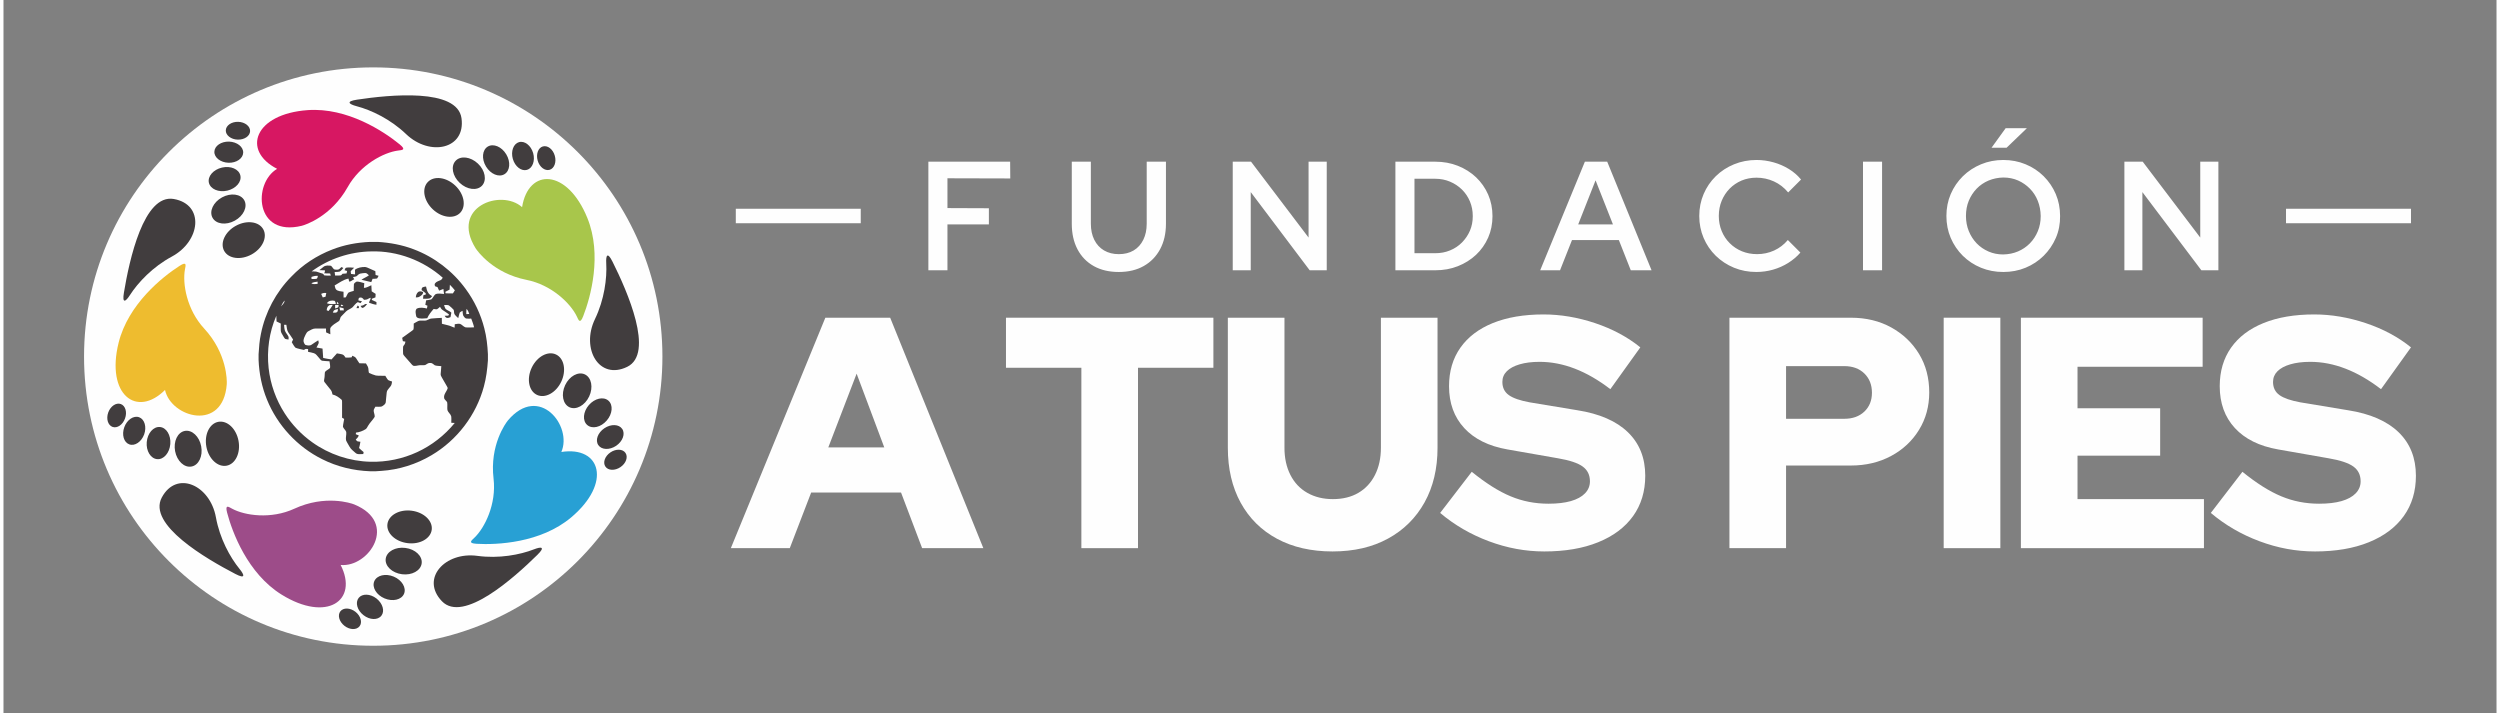 <?xml version="1.0" encoding="UTF-8"?>
<!DOCTYPE svg PUBLIC "-//W3C//DTD SVG 1.1//EN" "http://www.w3.org/Graphics/SVG/1.1/DTD/svg11.dtd">
<!-- Creator: CorelDRAW -->
<svg xmlns="http://www.w3.org/2000/svg" xml:space="preserve" width="638px" height="182px" version="1.1" style="shape-rendering:geometricPrecision; text-rendering:geometricPrecision; image-rendering:optimizeQuality; fill-rule:evenodd; clip-rule:evenodd"
viewBox="0 0 743.64 212.73"
 xmlns:xlink="http://www.w3.org/1999/xlink"
 xmlns:xodm="http://www.corel.com/coreldraw/odm/2003">
 <rect x="0" y="0" width="743.64" height="212.73" fill="#808080" stroke="none"/>
 <defs>
  <style type="text/css">
   <![CDATA[
    .fil9 {fill:none}
    .fil8 {fill:#FEFEFE}
    .fil0 {fill:#FEFEFE}
    .fil7 {fill:#FEFEFE;fill-rule:nonzero}
    .fil2 {fill:#28A0D4;fill-rule:nonzero}
    .fil1 {fill:#413D3E;fill-rule:nonzero}
    .fil6 {fill:#9D4C89;fill-rule:nonzero}
    .fil3 {fill:#A8C64B;fill-rule:nonzero}
    .fil4 {fill:#D71762;fill-rule:nonzero}
    .fil5 {fill:#EEBC2F;fill-rule:nonzero}
   ]]>
  </style>
 </defs>
 <g id="Capa_x0020_1">
  <g id="_2484381862688">
   <g>
    <circle class="fil0" cx="110.29" cy="106.36" r="86.26"/>
    <g>
     <path class="fil1" d="M164.81 105.74c2.43,1.15 3.14,4.78 1.57,8.1 -1.57,3.33 -4.82,5.09 -7.25,3.95 -2.44,-1.15 -3.14,-4.78 -1.57,-8.11 1.57,-3.32 4.82,-5.09 7.25,-3.94zm8.61 5.94c1.98,0.94 2.55,3.88 1.28,6.58 -1.28,2.7 -3.91,4.13 -5.89,3.21 -1.98,-0.94 -2.54,-3.89 -1.27,-6.59 1.27,-2.7 3.9,-4.13 5.88,-3.2zm7.01 7.82c1.47,1.27 1.25,3.94 -0.49,5.94 -1.74,2.02 -4.34,2.61 -5.81,1.34 -1.48,-1.27 -1.26,-3.94 0.48,-5.95 1.74,-2.01 4.34,-2.61 5.82,-1.33zm4.13 8.45c0.97,1.44 0.16,3.68 -1.8,5.02 -1.97,1.33 -4.35,1.24 -5.33,-0.2 -0.98,-1.44 -0.17,-3.69 1.8,-5.02 1.97,-1.33 4.35,-1.25 5.33,0.2zm0.98 7.16c0.82,1.22 0.15,3.11 -1.51,4.23 -1.66,1.12 -3.67,1.05 -4.49,-0.17 -0.82,-1.21 -0.15,-3.11 1.51,-4.23 1.66,-1.12 3.67,-1.05 4.49,0.17zm-26.28 30.39c-7,6.89 -22.14,20.45 -28.48,13.84 -6.47,-6.74 0.9,-14.85 10.59,-13.53 6.36,0.87 12.66,-0.31 16.87,-1.95 2.15,-0.84 3.5,-0.79 1.02,1.64z"/>
     <path class="fil2" d="M141.13 162.21c6.01,0.35 19.1,-0.21 28.21,-7.88 12.18,-10.27 8.86,-21.35 -2.94,-19.51 3.39,-7.75 -6.61,-20.43 -15.92,-9.43 -0.68,0.81 -5.49,7.38 -4.3,17.38 0.9,7.6 -2.63,14.7 -5.74,17.65 -0.9,0.86 -1.96,1.63 0.69,1.79z"/>
    </g>
    <g>
     <path class="fil1" d="M126.55 54.32c1.84,-1.96 5.51,-1.51 8.19,1.02 2.67,2.51 3.35,6.15 1.51,8.11 -1.85,1.96 -5.52,1.51 -8.19,-1.01 -2.68,-2.52 -3.36,-6.16 -1.51,-8.12zm8.31 -6.35c1.5,-1.6 4.48,-1.23 6.65,0.82 2.18,2.04 2.72,4.99 1.23,6.59 -1.5,1.59 -4.48,1.22 -6.65,-0.83 -2.18,-2.04 -2.73,-4.99 -1.23,-6.58zm9.6 -4.25c1.66,-1 4.13,0.02 5.5,2.3 1.38,2.28 1.14,4.94 -0.53,5.94 -1.66,1.01 -4.13,-0.02 -5.5,-2.29 -1.38,-2.28 -1.14,-4.94 0.53,-5.95zm9.31 -1.32c1.67,-0.48 3.56,0.98 4.22,3.26 0.65,2.29 -0.17,4.53 -1.84,5.01 -1.67,0.48 -3.56,-0.98 -4.22,-3.26 -0.65,-2.28 0.17,-4.52 1.84,-5.01zm7.12 1.28c1.41,-0.4 3,0.82 3.55,2.75 0.56,1.92 -0.13,3.81 -1.54,4.22 -1.42,0.4 -3.01,-0.82 -3.56,-2.75 -0.55,-1.93 0.14,-3.82 1.55,-4.22zm20.78 34.39c4.39,8.78 12.6,27.37 4.36,31.36 -8.41,4.07 -13.84,-5.45 -9.6,-14.25 2.79,-5.79 3.62,-12.14 3.36,-16.65 -0.13,-2.3 0.33,-3.57 1.88,-0.46z"/>
     <path class="fil3" d="M172.93 94.29c2.19,-5.61 5.71,-18.23 1.23,-29.27 -6,-14.75 -17.57,-15.02 -19.47,-3.23 -6.32,-5.61 -21.47,-0.02 -13.88,12.24 0.56,0.89 5.32,7.49 15.2,9.45 7.51,1.49 13.17,7.05 15.01,10.91 0.53,1.13 0.95,2.38 1.91,-0.1z"/>
    </g>
    <g>
     <path class="fil1" d="M65.82 74.83c-1.29,-2.37 0.27,-5.72 3.5,-7.48 3.22,-1.77 6.89,-1.29 8.18,1.07 1.29,2.36 -0.27,5.71 -3.5,7.48 -3.22,1.77 -6.88,1.29 -8.18,-1.07zm-3.47 -9.88c-1.05,-1.92 0.21,-4.63 2.83,-6.07 2.62,-1.43 5.59,-1.04 6.65,0.87 1.05,1.92 -0.22,4.64 -2.84,6.07 -2.62,1.44 -5.59,1.05 -6.64,-0.87zm-1.08 -10.43c-0.44,-1.9 1.3,-3.93 3.89,-4.53 2.59,-0.61 5.05,0.45 5.49,2.34 0.45,1.89 -1.3,3.92 -3.88,4.53 -2.59,0.6 -5.05,-0.45 -5.5,-2.34zm1.63 -9.27c0.06,-1.74 2.03,-3.08 4.4,-3.01 2.38,0.09 4.26,1.56 4.2,3.3 -0.06,1.74 -2.03,3.09 -4.4,3.01 -2.38,-0.09 -4.26,-1.56 -4.2,-3.3zm3.41 -6.37c0.05,-1.47 1.71,-2.6 3.71,-2.54 2.01,0.07 3.59,1.31 3.54,2.78 -0.05,1.47 -1.71,2.6 -3.72,2.53 -1.99,-0.07 -3.58,-1.31 -3.53,-2.77zm39.13 -9.15c9.71,-1.46 29.93,-3.52 31.18,5.55 1.27,9.25 -9.47,11.48 -16.53,4.72 -4.63,-4.44 -10.42,-7.19 -14.79,-8.33 -2.23,-0.59 -3.29,-1.42 0.14,-1.94z"/>
     <path class="fil4" d="M118.17 43.06c-4.66,-3.82 -15.57,-11.06 -27.46,-10.21 -15.88,1.15 -19.71,12.07 -9.09,17.51 -7.29,4.29 -6.65,20.42 7.35,16.99 1.02,-0.25 8.77,-2.75 13.69,-11.53 3.74,-6.69 10.77,-10.36 15.02,-10.91 1.23,-0.16 2.55,-0.17 0.49,-1.85z"/>
    </g>
    <g>
     <path class="fil1" d="M66.56 138.91c-2.65,0.5 -5.35,-2.02 -6.04,-5.63 -0.68,-3.61 0.91,-6.95 3.55,-7.45 2.65,-0.5 5.35,2.02 6.03,5.63 0.69,3.61 -0.9,6.95 -3.54,7.45zm-10.47 0.25c-2.15,0.41 -4.34,-1.63 -4.9,-4.57 -0.55,-2.93 0.74,-5.64 2.89,-6.05 2.15,-0.41 4.34,1.65 4.89,4.58 0.56,2.93 -0.73,5.64 -2.88,6.04zm-10.25 -2.2c-1.94,-0.17 -3.34,-2.45 -3.11,-5.09 0.23,-2.66 1.99,-4.67 3.93,-4.5 1.93,0.16 3.32,2.44 3.1,5.09 -0.23,2.65 -1.98,4.67 -3.92,4.5zm-8.31 -4.41c-1.64,-0.59 -2.31,-2.88 -1.5,-5.11 0.81,-2.24 2.79,-3.57 4.43,-2.98 1.63,0.6 2.3,2.89 1.5,5.12 -0.82,2.23 -2.8,3.57 -4.43,2.97zm-5.01 -5.21c-1.38,-0.51 -1.95,-2.43 -1.27,-4.32 0.69,-1.88 2.36,-3 3.74,-2.5 1.38,0.5 1.95,2.43 1.26,4.31 -0.68,1.89 -2.35,3.01 -3.73,2.51zm3.4 -40.04c1.61,-9.69 5.89,-29.55 14.9,-27.94 9.2,1.65 8,12.55 -0.61,17.18 -5.66,3.04 -10.06,7.69 -12.5,11.49 -1.24,1.94 -2.36,2.7 -1.79,-0.73z"/>
     <path class="fil5" d="M52.52 79.31c-5.07,3.25 -15.33,11.39 -18.19,22.96 -3.82,15.46 5.38,22.48 13.85,14.05 1.81,8.26 17.36,12.64 18.42,-1.73 0.08,-1.05 0.1,-9.2 -6.74,-16.59 -5.2,-5.62 -6.52,-13.44 -5.73,-17.65 0.23,-1.22 0.63,-2.48 -1.61,-1.04z"/>
    </g>
    <g>
     <path class="fil1" d="M127.74 158.02c-0.35,2.67 -3.58,4.46 -7.23,3.99 -3.65,-0.46 -6.33,-3 -5.99,-5.67 0.34,-2.68 3.58,-4.47 7.22,-4 3.65,0.46 6.34,3.01 6,5.68zm-3 10.03c-0.28,2.17 -2.9,3.62 -5.86,3.24 -2.96,-0.37 -5.14,-2.44 -4.87,-4.61 0.28,-2.17 2.91,-3.62 5.87,-3.24 2.96,0.37 5.14,2.44 4.86,4.61zm-5.26 9.07c-0.76,1.79 -3.36,2.41 -5.81,1.38 -2.45,-1.03 -3.82,-3.33 -3.07,-5.12 0.76,-1.79 3.36,-2.41 5.81,-1.38 2.45,1.03 3.82,3.33 3.07,5.12zm-6.76 6.54c-1.08,1.38 -3.46,1.3 -5.33,-0.16 -1.88,-1.46 -2.53,-3.75 -1.46,-5.13 1.07,-1.37 3.46,-1.3 5.33,0.16 1.87,1.47 2.53,3.76 1.46,5.13zm-6.51 3.15c-0.91,1.16 -2.92,1.1 -4.5,-0.13 -1.57,-1.23 -2.13,-3.16 -1.22,-4.33 0.9,-1.15 2.91,-1.09 4.49,0.14 1.58,1.23 2.13,3.17 1.23,4.32zm-37.03 -15.6c-8.72,-4.53 -26.29,-14.74 -21.96,-22.81 4.41,-8.24 14.4,-3.73 16.14,5.89 1.14,6.32 4.21,11.94 7.07,15.44 1.46,1.78 1.83,3.08 -1.25,1.48z"/>
     <path class="fil6" d="M66.71 152.95c1.53,5.82 6.1,18.1 16.22,24.4 13.52,8.4 23.04,1.82 17.64,-8.83 8.42,0.82 17.38,-12.61 4.04,-18.06 -0.97,-0.4 -8.71,-2.94 -17.85,1.28 -6.96,3.21 -14.8,2.05 -18.56,0 -1.1,-0.6 -2.16,-1.36 -1.49,1.21z"/>
    </g>
    <g>
     <g>
      <g>
       <path class="fil1" d="M109.31 72.16l2.37 0c3.61,0.22 7.21,0.88 10.6,2.17 6.23,2.33 11.72,6.53 15.62,11.91 2.57,3.5 4.46,7.5 5.53,11.71 0.66,2.51 0.94,5.1 1.07,7.7l0 1.83c-0.18,2.64 -0.51,5.28 -1.21,7.83 -2.29,8.51 -8.02,16 -15.6,20.47 -4.54,2.7 -9.72,4.34 -14.99,4.68 -0.56,0.04 -1.12,0.08 -1.69,0.11l-1.7 0c-4.94,-0.19 -9.84,-1.37 -14.25,-3.6 -7.4,-3.67 -13.36,-10.11 -16.46,-17.76 -1.54,-3.76 -2.35,-7.8 -2.51,-11.86l0 -1.7c0.12,-2.04 0.27,-4.07 0.7,-6.07 1.28,-6.42 4.49,-12.44 9.09,-17.09 3.38,-3.54 7.58,-6.28 12.14,-8.04 3.6,-1.42 7.44,-2.13 11.29,-2.29zm-17.37 8.79l0 0c0.59,0.03 1.21,-0.04 1.77,0.19 0.46,0.19 0.95,0.31 1.42,0.46 0.28,0.06 0.39,0.34 0.55,0.54 0.65,0.08 1.3,0.1 1.95,0.07 -0.07,-0.21 -0.13,-0.43 -0.2,-0.64 -0.59,-0.02 -1.18,-0.04 -1.77,-0.04 0.16,-0.27 0.25,-0.58 0.24,-0.89 -0.56,-0.02 -1.12,-0.03 -1.68,-0.06 0.39,-0.34 0.79,-0.67 1.21,-0.97 0.63,-0.53 1.51,-0.42 2.26,-0.33 0.37,0.3 0.56,0.76 0.93,1.06 0.32,0.1 0.66,0.11 0.99,0.1 0.52,0.01 0.83,-0.48 1.19,-0.78 0.19,0.09 0.38,0.18 0.58,0.27 -0.36,0.4 -0.67,0.86 -1.16,1.1 -0.48,0.11 -0.96,0.08 -1.44,0.1 0.04,0.35 0.08,0.7 0.13,1.05 0.54,0 1.08,0.04 1.62,-0.03 0.28,-0.03 0.42,-0.32 0.6,-0.49 0.4,-0.05 0.8,-0.08 1.21,-0.1 0.05,-0.25 0.11,-0.49 0.16,-0.73 -0.25,-0.08 -0.51,-0.15 -0.77,-0.22 0.15,-0.29 0.19,-0.75 0.59,-0.78 0.75,-0.13 1.52,-0.02 2.27,0.03 -0.32,0.36 -0.7,0.66 -1.01,1.03 -0.02,0.28 0.05,0.55 0.09,0.82 0.4,0.05 0.8,0.1 1.2,0.14 0,-0.47 -0.01,-0.93 -0.02,-1.4 0.87,-0.65 1.98,-0.83 3.04,-0.81 0.35,0.03 0.68,0.19 0.99,0.33 0.68,0.31 1.36,0.61 2.04,0.91 0.03,0.38 0.05,0.76 0.07,1.15 0.3,0.07 0.6,0.15 0.9,0.23 -0.14,0.27 -0.26,0.56 -0.45,0.81 -0.44,0.1 -0.9,0.08 -1.35,0.1 -0.13,0.33 -0.26,0.65 -0.38,0.98 -0.99,-0.22 -1.97,-0.44 -2.93,-0.7 0.69,-0.52 1.54,-0.8 2.23,-1.33 -0.34,-0.26 -0.64,-0.71 -1.11,-0.69 -0.51,0.02 -1.02,0.08 -1.51,0.19 -0.49,0.1 -0.75,0.59 -1.17,0.82 -0.31,0.11 -0.64,0.14 -0.96,0.2 0.12,0.23 0.24,0.45 0.37,0.68 -0.56,0.12 -0.91,0.71 -1.52,0.66 -0.06,-0.29 -0.13,-0.59 -0.2,-0.88 -1.54,0.29 -2.8,1.28 -4.13,2.04 0.12,0.4 0.15,0.85 0.41,1.19 0.58,0.6 1.48,0.54 2.24,0.69 0,0.57 0.01,1.15 0.02,1.73 0.22,-0.02 0.45,-0.04 0.67,-0.06 0.25,-0.46 0.43,-0.96 0.75,-1.38 0.5,-0.28 1.07,-0.38 1.61,-0.55 0.03,-0.67 -0.03,-1.35 0.05,-2.02 0.14,-0.37 0.52,-0.61 0.86,-0.76 0.77,0.02 1.49,0.3 2.23,0.48 -0.04,0.47 -0.08,0.93 -0.11,1.4 0.81,0.02 1.49,-0.49 2.22,-0.78 0.03,0.6 0.05,1.21 0.1,1.82 0.4,0.24 0.79,0.49 1.18,0.75 -0.02,0.35 -0.04,0.7 -0.06,1.05 -0.37,0.14 -0.74,0.29 -1.11,0.43 0.02,0.09 0.06,0.27 0.08,0.35 0.44,0.21 0.89,0.41 1.33,0.61 0,0.27 0,0.54 0,0.81 -0.77,-0.09 -1.5,-0.34 -2.22,-0.61 0.09,-0.53 0.49,-0.93 0.51,-1.48 -0.3,0.06 -0.57,0.2 -0.82,0.36 -0.35,0.23 -0.79,0.22 -1.19,0.26 -0.27,-0.41 -0.67,-0.81 -1.2,-0.66 -0.46,0.02 -0.46,0.51 -0.45,0.85 0.35,0.09 0.71,0.17 1.07,0.25 -0.16,0.18 -0.32,0.36 -0.48,0.55 -0.27,-0.11 -0.53,-0.26 -0.82,-0.29 -0.62,0.38 -1.03,0.99 -1.52,1.51 -0.58,0.52 -1.39,0.7 -1.95,1.26 -0.49,0.49 -0.98,0.99 -1.45,1.49 -0.41,0.41 -0.26,1.16 -0.8,1.46 -0.87,0.59 -1.88,1.08 -2.44,2 -0.09,0.61 0.02,1.24 0.01,1.86 -0.43,-0.17 -0.85,-0.36 -1.27,-0.57 -0.01,-0.38 -0.02,-0.76 -0.03,-1.15 -1.05,0.01 -2.1,0 -3.15,0 -0.78,-0.01 -1.43,0.47 -2.09,0.79 -0.45,0.22 -0.67,0.7 -0.89,1.12 -0.28,0.56 -0.56,1.15 -0.58,1.79 0.05,0.42 0.23,0.86 0.54,1.17 0.6,0.2 1.33,0.34 1.88,-0.05 0.66,-0.43 1.29,-0.91 1.98,-1.3 0.06,0.32 0.24,0.66 0.08,0.97 -0.17,0.41 -0.4,0.79 -0.61,1.18 0.61,0.11 1.21,0.21 1.81,0.32 0.08,0.93 0.12,1.86 0.19,2.79 0.82,0.19 1.66,0.32 2.5,0.44 0.56,-0.59 1.05,-1.23 1.61,-1.8 0.6,0.11 1.22,0.16 1.79,0.38 0.35,0.19 0.55,0.57 0.78,0.88 0.6,0.03 1.2,-0.01 1.8,-0.07 0.07,-0.16 0.15,-0.32 0.23,-0.49 0.39,0.19 0.84,0.33 1.09,0.71 0.34,0.5 0.64,1.04 1,1.54 0.65,0 1.31,0.01 1.96,0.04 0.2,0.34 0.42,0.67 0.59,1.03 0.24,0.56 0.11,1.21 0.31,1.79 0.65,0.33 1.34,0.57 2.03,0.78 0.94,0.16 1.9,0.03 2.85,0.1 0.28,0.43 0.5,0.91 0.87,1.28 0.34,0.21 0.75,0.29 1.13,0.41 -0.03,0.29 -0.06,0.57 -0.14,0.85 -0.27,0.92 -1.33,1.42 -1.44,2.41 -0.13,0.94 -0.17,1.88 -0.28,2.82 -0.02,0.67 -0.66,1.04 -1.16,1.36 -0.62,0.2 -1.28,0.06 -1.92,0.08 -0.19,0.32 -0.42,0.62 -0.52,0.98 -0.08,0.7 0.37,1.36 0.29,2.05 -0.57,0.95 -1.42,1.7 -1.97,2.66 -0.23,0.35 -0.37,0.77 -0.72,1.01 -0.88,0.55 -1.87,0.93 -2.9,1.03 -0.01,0.16 -0.02,0.33 -0.04,0.49 0.3,0.11 0.59,0.23 0.89,0.35 -0.18,0.5 -0.53,0.89 -0.91,1.24 0.15,0.18 0.27,0.4 0.48,0.51 0.3,0.09 0.61,0.1 0.91,0.14 -0.08,0.63 -0.24,1.25 -0.4,1.87 0.43,0.43 0.89,0.83 1.36,1.21 -0.03,0.2 -0.07,0.39 -0.11,0.59 -0.78,-0.03 -1.73,0.25 -2.35,-0.37 -0.62,-0.58 -1.36,-1.07 -1.76,-1.85 -0.33,-0.64 -0.77,-1.23 -1.03,-1.9 -0.16,-0.83 0.17,-1.65 0.06,-2.48 -0.2,-0.58 -0.77,-0.95 -0.98,-1.53 0.02,-0.8 0.28,-1.57 0.37,-2.35 -0.21,-0.12 -0.42,-0.24 -0.63,-0.36 -0.02,-1.54 0,-3.08 0,-4.61 -0.03,-0.27 0.05,-0.61 -0.19,-0.8 -0.77,-0.67 -1.63,-1.29 -2.66,-1.51 -0.12,-0.46 -0.2,-0.95 -0.5,-1.34 -0.61,-0.81 -1.3,-1.56 -1.9,-2.38 -0.25,-0.31 -0.07,-0.71 -0.04,-1.06 0.14,-0.64 0.07,-1.31 0.19,-1.95 0.4,-0.51 1.07,-0.72 1.51,-1.18 0.11,-0.67 -0.08,-1.34 -0.16,-2 -0.75,-0.07 -1.51,-0.05 -2.25,-0.17 -0.43,-0.2 -0.68,-0.64 -0.99,-0.98 -0.43,-0.45 -0.77,-1.07 -1.4,-1.26 -0.57,-0.19 -1.17,-0.29 -1.75,-0.41 0,-0.28 0.01,-0.55 0.01,-0.82 -0.42,-0.04 -0.92,-0.16 -1.18,0.27 -0.85,-0.21 -1.74,-0.34 -2.56,-0.66 -0.49,-0.46 -0.77,-1.09 -1.13,-1.65 0.13,-0.27 0.25,-0.55 0.39,-0.82 -0.42,-0.72 -0.94,-1.38 -1.4,-2.07 -0.48,-0.67 -0.45,-1.53 -0.61,-2.31 -0.23,0 -0.46,-0.01 -0.68,-0.01 0.05,0.59 0.07,1.2 0.26,1.78 0.23,0.6 0.7,1.07 1,1.65 0.17,0.29 0.07,0.64 0.07,0.97 -0.34,-0.05 -0.67,-0.08 -0.99,-0.19 -0.32,-0.28 -0.49,-0.69 -0.71,-1.04 -0.25,-0.45 -0.59,-0.89 -0.61,-1.43 -0.03,-0.7 0.01,-1.4 0,-2.11 -0.42,-0.21 -0.84,-0.42 -1.27,-0.62 -0.04,-0.57 -0.05,-1.14 -0.06,-1.7 -2.12,4.87 -2.87,10.32 -2.3,15.59 0.53,4.83 2.2,9.52 4.84,13.59 2.15,3.33 4.94,6.25 8.16,8.55 5.05,3.62 11.19,5.68 17.4,5.82 4.78,0.12 9.59,-0.87 13.93,-2.88 4.33,-2 8.18,-5 11.19,-8.69 -0.34,-0.02 -0.69,-0.04 -1.03,-0.06 0,-0.66 0.07,-1.31 -0.03,-1.96 -0.21,-0.69 -0.9,-1.12 -1.12,-1.8 -0.12,-0.77 0.06,-1.57 -0.08,-2.34 -0.22,-0.51 -0.87,-0.76 -0.91,-1.35 -0.15,-1.08 0.78,-1.87 1.06,-2.84 0.02,-0.21 -0.14,-0.4 -0.22,-0.58 -0.51,-0.88 -1,-1.76 -1.51,-2.63 -0.18,-0.32 -0.38,-0.65 -0.36,-1.02 0.04,-0.79 0.17,-1.58 0.19,-2.37 -0.64,-0.08 -1.31,-0.03 -1.93,-0.25 -0.44,-0.29 -0.82,-0.78 -1.41,-0.68 -0.59,-0.1 -1,0.39 -1.49,0.61 -0.61,0.1 -1.23,-0.02 -1.84,0.07 -0.56,0.07 -1.13,0.28 -1.69,0.13 -0.33,-0.2 -0.55,-0.51 -0.8,-0.79 -0.57,-0.68 -1.16,-1.34 -1.75,-1.99 -0.22,-0.26 -0.49,-0.53 -0.49,-0.88 -0.03,-0.63 -0.03,-1.26 0,-1.89 -0.01,-0.3 0.23,-0.5 0.38,-0.73 0.21,-0.26 0.25,-0.6 0.32,-0.91 -0.25,-0.04 -0.51,-0.09 -0.76,-0.13 -0.07,-0.33 -0.14,-0.67 -0.21,-1 0.91,-0.68 1.83,-1.34 2.76,-1.99 0.21,-0.15 0.43,-0.3 0.6,-0.5 0.14,-0.57 0.06,-1.18 0.08,-1.77 0.42,-0.24 0.84,-0.51 1.28,-0.72 0.81,-0.4 1.74,0.02 2.58,-0.25 0.48,-0.17 0.9,-0.49 1.43,-0.53 1.02,-0.08 2.05,-0.17 3.09,-0.2 0.01,0.58 0.02,1.17 0.03,1.76 0.63,0.18 1.27,0.33 1.91,0.48 0.65,0.15 1.23,0.51 1.88,0.68 0.02,-0.34 0.04,-0.68 0.05,-1.02 0.52,-0.07 1.05,-0.21 1.57,-0.11 0.62,0.24 1.01,0.85 1.64,1.04 0.85,0.09 1.71,0.03 2.55,-0.01 -0.19,-0.89 -0.53,-1.74 -0.85,-2.6 -0.52,0 -1.04,0.06 -1.55,-0.03 -0.35,-0.17 -0.62,-0.49 -0.81,-0.82 -0.19,-0.46 -0.17,-0.98 -0.23,-1.47 -0.27,0.15 -0.58,0.26 -0.81,0.48 -0.24,0.54 -0.31,1.13 -0.48,1.7 -0.38,-0.37 -0.8,-0.72 -1.1,-1.16 -0.23,-0.4 -0.08,-0.91 -0.27,-1.33 -0.36,-0.45 -0.82,-0.79 -1.25,-1.17 -0.43,-0.4 -1.07,-0.22 -1.61,-0.24 0.14,0.38 0.23,0.79 0.45,1.14 0.5,0.49 1.25,0.62 1.73,1.13 -0.07,0.45 -0.19,0.88 -0.25,1.33 -0.34,0.12 -0.7,0.32 -1.07,0.22 -0.34,-0.04 -0.5,-0.38 -0.69,-0.62 0.37,-0.02 0.74,-0.03 1.11,-0.05 0.06,-0.12 0.13,-0.24 0.2,-0.36 -0.61,-0.48 -1.27,-0.87 -1.91,-1.31 -0.36,-0.23 -0.57,-0.6 -0.78,-0.96 -0.28,0.25 -0.55,0.54 -0.88,0.72 -0.34,0.06 -0.68,-0.04 -1.02,-0.08 -0.73,0.85 -1.47,1.73 -1.91,2.77 -0.81,0.05 -1.63,0.16 -2.43,0.02 -0.38,-0.09 -0.85,-0.27 -0.88,-0.73 -0.12,-0.69 -0.36,-1.56 0.17,-2.14 0.96,-0.48 2.05,-0.27 3.05,-0.05 0.05,-0.28 0.1,-0.56 0.16,-0.84 -0.22,-0.08 -0.43,-0.17 -0.64,-0.25 0.06,-0.45 0.14,-0.9 0.24,-1.35 0.51,-0.08 1.03,-0.11 1.52,-0.27 0.54,-0.4 0.73,-1.12 1.26,-1.54 0.8,-0.37 1.71,-0.12 2.56,-0.09 -0.05,-0.5 -0.12,-0.99 -0.19,-1.49 -0.43,0.17 -0.85,0.33 -1.28,0.5 -0.16,-0.36 -0.31,-0.71 -0.48,-1.06 -0.22,-0.06 -0.45,-0.12 -0.67,-0.21 -0.2,-0.26 -0.26,-0.68 -0.02,-0.94 0.39,-0.52 1.06,-0.65 1.62,-0.92 0.31,-0.13 0.46,-0.46 0.64,-0.72 -5.78,-5.13 -13.51,-8.05 -21.25,-7.85 -6.37,0.08 -12.7,2.18 -17.84,5.95zm-0.08 1.66l0 0c0.01,0.19 0.01,0.4 0.01,0.6 0.5,-0.01 1.02,0.05 1.52,-0.05 0.31,-0.17 0.29,-0.58 0.39,-0.88 -0.66,-0.05 -1.3,0.1 -1.92,0.33zm-0.02 1.86l0 0c0.52,0.46 1.24,0.21 1.86,0.2 0,-0.22 0,-0.43 0,-0.66 -0.64,0.04 -1.27,0.19 -1.86,0.46zm41.31 0.47l0 0c-0.03,0.48 -0.05,0.96 -0.08,1.45 -0.42,0.21 -0.84,0.43 -1.25,0.64 0.01,0.15 0.02,0.3 0.03,0.45 0.73,0.06 1.48,0.06 2.21,0.03 0.2,-0.3 0.39,-0.6 0.58,-0.91 -0.47,-0.58 -0.96,-1.14 -1.49,-1.66zm-38.39 2.73l0 0c0.15,0.35 0.31,0.7 0.47,1.05 0.27,-0.07 0.55,-0.14 0.83,-0.21 0.08,-0.36 0.16,-0.73 0.22,-1.1 -0.52,-0.1 -1.05,0 -1.52,0.26zm-11.99 3.72l0 0c0.47,-0.5 1.07,-1 1.08,-1.75 -0.46,0.52 -0.78,1.13 -1.08,1.75zm13.7 -0.92l0 0c0.85,0.32 1.77,0.23 2.66,0.21 -0.06,-0.34 -0.09,-0.73 -0.39,-0.96 -0.79,-0.18 -1.85,-0.05 -2.27,0.75zm3 -0.46l0 0c-0.01,0.24 -0.02,0.47 -0.03,0.7 0.2,-0.05 0.39,-0.11 0.59,-0.17 -0.18,-0.18 -0.37,-0.35 -0.56,-0.53zm1.37 0.83l0 0c-0.07,0.09 -0.2,0.27 -0.27,0.36 0.26,0.2 0.54,0.16 0.8,-0.01 -0.17,-0.11 -0.35,-0.23 -0.53,-0.35zm-3.84 0.36l0 0c-0.43,0.31 -0.55,0.84 -0.59,1.34 0.17,0.08 0.35,0.16 0.53,0.24 0.48,-0.57 0.92,-1.17 1.27,-1.82 -0.41,0.01 -0.9,-0.1 -1.21,0.24zm1.92 -0.24l0 0c0,0.35 0,0.69 0.01,1.04 0.26,-0.08 0.53,-0.12 0.77,-0.25 0.32,-0.12 0.2,-0.52 0.27,-0.79 -0.35,0 -0.7,0 -1.05,0zm1.28 0.68l0 0c0.06,0.32 0.12,0.63 0.2,0.95 0.37,0 0.73,0.01 1.1,0.01 -0.01,-0.21 -0.03,-0.43 -0.04,-0.64 -0.42,-0.12 -0.83,-0.23 -1.26,-0.32zm-1.64 0.97l0 0c-0.17,0.18 -0.22,0.43 -0.32,0.64 0.42,-0.02 0.95,0.14 1.29,-0.19 0.25,-0.23 0.18,-0.59 0.23,-0.89 -0.42,0.09 -0.85,0.18 -1.2,0.44zm39.56 -0.47l0 0c-0.08,0.51 -0.08,1.03 -0.07,1.56 0.29,-0.02 0.59,-0.03 0.89,-0.05 -0.2,-0.54 -0.4,-1.1 -0.82,-1.51z"/>
      </g>
      <path class="fil1" d="M125.04 85.69c0.31,-0.15 0.66,-0.16 1,-0.22 0.14,0.66 0.28,1.36 0.69,1.92 0.26,0.43 0.7,0.69 1.12,0.95 -0.25,0.26 -0.45,0.63 -0.84,0.69 -0.61,0.12 -1.24,0.09 -1.86,0.09 0.03,-0.34 0.06,-0.68 0.09,-1.02 0.27,-0.11 0.55,-0.21 0.82,-0.33 -0.22,-0.61 -0.89,-0.8 -1.32,-1.23 -0.07,-0.31 0.04,-0.66 0.3,-0.85z"/>
      <path class="fil1" d="M123.73 87.07c0.45,-0.29 0.99,-0.16 1.44,0.05 0,0.75 -0.68,1.15 -1.25,1.46 -0.29,0.14 -0.62,0.11 -0.93,0.14 0.03,-0.62 0.25,-1.26 0.74,-1.65z"/>
      <path class="fil1" d="M107.71 90.81c0.21,-0.21 0.51,-0.1 0.76,-0.09 -0.39,0.39 -0.72,0.92 -1.26,1.1 -0.39,0.11 -0.54,-0.33 -0.7,-0.58 0.43,-0.06 0.87,-0.13 1.2,-0.43z"/>
      <path class="fil1" d="M105.28 91.92c0.11,-0.28 0.23,-0.55 0.39,-0.8 0.11,0.1 0.22,0.21 0.34,0.31 0,0.16 0,0.32 0,0.49 -0.24,0 -0.48,0 -0.73,0z"/>
     </g>
    </g>
   </g>
   <g>
    <g>
     <path class="fil7" d="M689.45 164.49c-5.56,0 -11.06,-1.01 -16.49,-3.04 -5.44,-2.03 -10.28,-4.85 -14.54,-8.45l9.43 -12.27c4.19,3.4 8.05,5.84 11.59,7.31 3.53,1.48 7.3,2.21 11.29,2.21 2.62,0 4.85,-0.26 6.68,-0.78 1.83,-0.53 3.24,-1.29 4.22,-2.31 0.98,-1.01 1.48,-2.21 1.48,-3.58 0,-1.9 -0.72,-3.37 -2.16,-4.42 -1.45,-1.05 -3.9,-1.87 -7.37,-2.46l-15.12 -2.65c-5.57,-0.98 -9.86,-3.11 -12.87,-6.38 -3.01,-3.27 -4.51,-7.43 -4.51,-12.47 0,-4.45 1.13,-8.29 3.38,-11.49 2.26,-3.21 5.5,-5.66 9.73,-7.37 4.22,-1.7 9.24,-2.55 15.07,-2.55 5.11,0 10.24,0.87 15.41,2.6 5.18,1.74 9.66,4.14 13.46,7.22l-8.94 12.47c-7.07,-5.43 -14.1,-8.15 -21.11,-8.15 -2.29,0 -4.27,0.25 -5.94,0.74 -1.67,0.49 -2.95,1.18 -3.83,2.06 -0.88,0.88 -1.33,1.95 -1.33,3.19 0,1.7 0.64,3.01 1.92,3.93 1.28,0.91 3.35,1.63 6.23,2.16l14.24 2.36c6.62,1.04 11.64,3.24 15.08,6.57 3.43,3.34 5.15,7.66 5.15,12.97 0,4.64 -1.21,8.66 -3.63,12.03 -2.42,3.37 -5.89,5.97 -10.41,7.8 -4.52,1.84 -9.89,2.75 -16.11,2.75z"/>
     <polygon class="fil7" points="601.77,163.51 601.77,94.77 655.98,94.77 655.98,109.4 618.66,109.4 618.66,121.78 643.31,121.78 643.31,135.92 618.66,135.92 618.66,148.88 656.37,148.88 656.37,163.51 "/>
     <polygon class="fil7" points="578.74,163.51 578.74,94.77 595.64,94.77 595.64,163.51 "/>
     <path class="fil7" d="M531.72 124.92l17.38 0c2.48,0 4.48,-0.72 5.99,-2.16 1.5,-1.44 2.25,-3.31 2.25,-5.6 0,-2.36 -0.75,-4.27 -2.25,-5.74 -1.51,-1.48 -3.51,-2.21 -5.99,-2.21l-17.38 0 0 15.71zm-16.89 38.59l0 -68.74 36.23 0c4.52,0 8.53,0.97 12.03,2.9 3.5,1.93 6.27,4.57 8.3,7.9 2.03,3.34 3.04,7.17 3.04,11.49 0,4.13 -1.01,7.84 -3.04,11.15 -2.03,3.31 -4.81,5.91 -8.35,7.81 -3.53,1.89 -7.53,2.84 -11.98,2.84l-19.34 0 0 24.65 -16.89 0z"/>
     <path class="fil7" d="M459.57 164.49c-5.56,0 -11.06,-1.01 -16.49,-3.04 -5.44,-2.03 -10.28,-4.85 -14.54,-8.45l9.43 -12.27c4.19,3.4 8.05,5.84 11.59,7.31 3.53,1.48 7.3,2.21 11.29,2.21 2.62,0 4.84,-0.26 6.68,-0.78 1.83,-0.53 3.24,-1.29 4.22,-2.31 0.98,-1.01 1.47,-2.21 1.47,-3.58 0,-1.9 -0.72,-3.37 -2.16,-4.42 -1.44,-1.05 -3.89,-1.87 -7.36,-2.46l-15.12 -2.65c-5.57,-0.98 -9.86,-3.11 -12.87,-6.38 -3.01,-3.27 -4.52,-7.43 -4.52,-12.47 0,-4.45 1.13,-8.29 3.39,-11.49 2.26,-3.21 5.5,-5.66 9.72,-7.37 4.23,-1.7 9.25,-2.55 15.08,-2.55 5.1,0 10.24,0.87 15.41,2.6 5.18,1.74 9.66,4.14 13.46,7.22l-8.94 12.47c-7.07,-5.43 -14.11,-8.15 -21.11,-8.15 -2.29,0 -4.27,0.25 -5.94,0.74 -1.67,0.49 -2.95,1.18 -3.83,2.06 -0.89,0.88 -1.33,1.95 -1.33,3.19 0,1.7 0.64,3.01 1.92,3.93 1.27,0.91 3.35,1.63 6.23,2.16l14.24 2.36c6.61,1.04 11.64,3.24 15.07,6.57 3.44,3.34 5.16,7.66 5.16,12.97 0,4.64 -1.21,8.66 -3.63,12.03 -2.42,3.37 -5.89,5.97 -10.41,7.8 -4.52,1.84 -9.89,2.75 -16.11,2.75z"/>
     <path class="fil7" d="M396.44 164.49c-6.35,0 -11.87,-1.26 -16.55,-3.78 -4.68,-2.52 -8.3,-6.1 -10.85,-10.75 -2.55,-4.65 -3.83,-10.11 -3.83,-16.4l0 -38.79 16.89 0 0 38.79c0,3.08 0.59,5.78 1.77,8.1 1.18,2.33 2.86,4.11 5.05,5.35 2.2,1.25 4.74,1.87 7.62,1.87 2.94,0 5.48,-0.62 7.61,-1.87 2.12,-1.24 3.78,-3.02 4.96,-5.35 1.17,-2.32 1.76,-5.02 1.76,-8.1l0 -38.79 16.89 0 0 38.79c0,6.22 -1.29,11.65 -3.87,16.3 -2.59,4.65 -6.23,8.25 -10.91,10.8 -4.68,2.56 -10.19,3.83 -16.54,3.83z"/>
     <polygon class="fil7" points="321.52,163.51 321.52,109.7 299.03,109.7 299.03,94.77 360.9,94.77 360.9,109.7 338.41,109.7 338.41,163.51 "/>
     <path class="fil7" d="M246.03 133.46l16.7 0 -8.25 -22 -8.45 22zm-29.07 30.05l28.19 -68.74 19.34 0 27.79 68.74 -18.26 0 -6.29 -16.59 -26.81 0 -6.38 16.59 -17.58 0z"/>
    </g>
    <polygon class="fil8" points="718.13,62.27 718.13,66.59 680.85,66.59 680.85,62.27 "/>
    <path class="fil7" d="M632.64 80.62l0 -32.39 5.47 0 17.16 22.63 0 -22.63 5.41 0 0 32.39 -5.08 0 -17.59 -23.32 0 23.32 -5.37 0zm-39.63 -36.55l4.21 -5.83 6.34 0 -6.06 5.83 -4.49 0zm3.47 31.83c1.6,-0.03 3.08,-0.33 4.42,-0.9 1.34,-0.57 2.52,-1.37 3.54,-2.4 1.02,-1.04 1.81,-2.25 2.38,-3.64 0.58,-1.38 0.86,-2.9 0.86,-4.53 -0.03,-1.64 -0.32,-3.15 -0.88,-4.54 -0.55,-1.38 -1.34,-2.6 -2.36,-3.63 -1.02,-1.03 -2.19,-1.84 -3.52,-2.43 -1.32,-0.58 -2.79,-0.88 -4.39,-0.88 -1.58,0.03 -3.04,0.34 -4.4,0.9 -1.36,0.58 -2.54,1.38 -3.54,2.41 -1,1.03 -1.79,2.24 -2.36,3.61 -0.57,1.37 -0.85,2.89 -0.85,4.56 0,1.6 0.28,3.11 0.85,4.51 0.57,1.4 1.36,2.62 2.36,3.66 1,1.03 2.18,1.84 3.52,2.42 1.34,0.59 2.8,0.88 4.37,0.88zm0.05 5.23c-2.38,0 -4.6,-0.42 -6.67,-1.27 -2.06,-0.85 -3.87,-2.04 -5.41,-3.56 -1.54,-1.53 -2.74,-3.3 -3.61,-5.32 -0.86,-2.02 -1.29,-4.21 -1.29,-6.55 0,-2.35 0.43,-4.53 1.29,-6.55 0.87,-2.02 2.08,-3.79 3.63,-5.32 1.56,-1.53 3.37,-2.71 5.42,-3.56 2.05,-0.85 4.26,-1.28 6.64,-1.28 2.37,0 4.59,0.43 6.64,1.28 2.05,0.85 3.85,2.03 5.39,3.56 1.54,1.53 2.74,3.3 3.61,5.32 0.86,2.02 1.29,4.2 1.29,6.55 0.03,2.34 -0.39,4.53 -1.27,6.55 -0.88,2.02 -2.09,3.79 -3.63,5.32 -1.54,1.52 -3.34,2.71 -5.39,3.56 -2.05,0.85 -4.27,1.27 -6.64,1.27zm-41.86 -0.51l0 -32.39 5.69 0 0 32.39 -5.69 0zm-31.76 0.51c-2.41,0 -4.65,-0.42 -6.71,-1.27 -2.07,-0.85 -3.88,-2.04 -5.44,-3.56 -1.56,-1.53 -2.77,-3.3 -3.63,-5.32 -0.86,-2.02 -1.3,-4.21 -1.3,-6.55 0,-2.35 0.44,-4.53 1.3,-6.55 0.86,-2.02 2.07,-3.79 3.63,-5.32 1.56,-1.53 3.38,-2.71 5.46,-3.56 2.08,-0.85 4.31,-1.28 6.69,-1.28 1.73,0 3.41,0.24 5.06,0.7 1.66,0.46 3.18,1.13 4.59,1.99 1.4,0.86 2.61,1.91 3.63,3.14l-3.84 3.85c-1.21,-1.45 -2.62,-2.55 -4.26,-3.29 -1.63,-0.74 -3.36,-1.11 -5.18,-1.11 -1.61,0 -3.09,0.29 -4.44,0.85 -1.36,0.58 -2.55,1.38 -3.57,2.41 -1.01,1.03 -1.81,2.25 -2.38,3.63 -0.57,1.39 -0.86,2.9 -0.86,4.54 0,1.6 0.29,3.1 0.86,4.49 0.57,1.39 1.37,2.6 2.41,3.63 1.03,1.03 2.24,1.84 3.63,2.41 1.39,0.57 2.9,0.85 4.53,0.85 1.79,0 3.48,-0.36 5.07,-1.08 1.59,-0.73 2.95,-1.77 4.09,-3.13l3.75 3.75c-1.01,1.17 -2.23,2.2 -3.63,3.08 -1.4,0.88 -2.91,1.55 -4.53,2.01 -1.62,0.46 -3.27,0.69 -4.93,0.69zm-53.19 -14.2l10.36 0 -5.18 -13.14 -5.18 13.14zm-11.34 13.69l13.33 -32.39 6.66 0 13.23 32.39 -6.2 0 -3.56 -9.02 -13.97 0 -3.57 9.02 -5.92 0zm-43.19 0l0 -32.39 11.89 0c2.43,0 4.69,0.41 6.75,1.23 2.07,0.82 3.87,1.96 5.42,3.42 1.54,1.47 2.74,3.19 3.61,5.16 0.86,1.98 1.29,4.12 1.29,6.44 0,2.31 -0.43,4.45 -1.29,6.4 -0.87,1.96 -2.07,3.67 -3.61,5.12 -1.55,1.45 -3.35,2.58 -5.42,3.4 -2.06,0.82 -4.32,1.22 -6.75,1.22l-11.89 0zm5.69 -5.09l6.2 0c1.57,0 3.04,-0.27 4.39,-0.83 1.36,-0.55 2.55,-1.34 3.57,-2.36 1.01,-1.02 1.81,-2.19 2.38,-3.52 0.57,-1.32 0.85,-2.77 0.85,-4.34 0,-1.58 -0.28,-3.04 -0.85,-4.4 -0.57,-1.36 -1.37,-2.54 -2.38,-3.54 -1.02,-1 -2.21,-1.79 -3.57,-2.36 -1.35,-0.57 -2.82,-0.86 -4.39,-0.86l-6.2 0 0 22.21zm-54.21 5.09l0 -32.39 5.46 0 17.16 22.63 0 -22.63 5.42 0 0 32.39 -5.09 0 -17.58 -23.32 0 23.32 -5.37 0zm-33.99 0.51c-2.87,0 -5.35,-0.58 -7.45,-1.75 -2.1,-1.18 -3.72,-2.84 -4.86,-5 -1.14,-2.16 -1.71,-4.71 -1.71,-7.64l0 -18.51 5.69 0 0 18.51c0,1.82 0.34,3.42 1.02,4.79 0.68,1.37 1.65,2.43 2.91,3.17 1.27,0.74 2.73,1.11 4.4,1.11 1.73,0 3.21,-0.37 4.44,-1.11 1.24,-0.74 2.19,-1.8 2.87,-3.17 0.68,-1.37 1.02,-2.97 1.02,-4.79l0 -18.51 5.74 0 0 18.51c0,2.9 -0.58,5.43 -1.74,7.59 -1.16,2.16 -2.78,3.83 -4.88,5.02 -2.1,1.19 -4.58,1.78 -7.45,1.78zm-56.8 -0.51l0 -32.39 24.39 0 0.04 5 -18.74 -0.05 0 8.89 12.36 0.05 0 4.81 -12.36 0 0 13.69 -5.69 0z"/>
    <polygon class="fil8" points="255.71,62.27 255.71,66.59 218.44,66.59 218.44,62.27 "/>
   </g>
  </g>
  <rect class="fil9" width="743.64" height="212.73"/>
 </g>
</svg>
